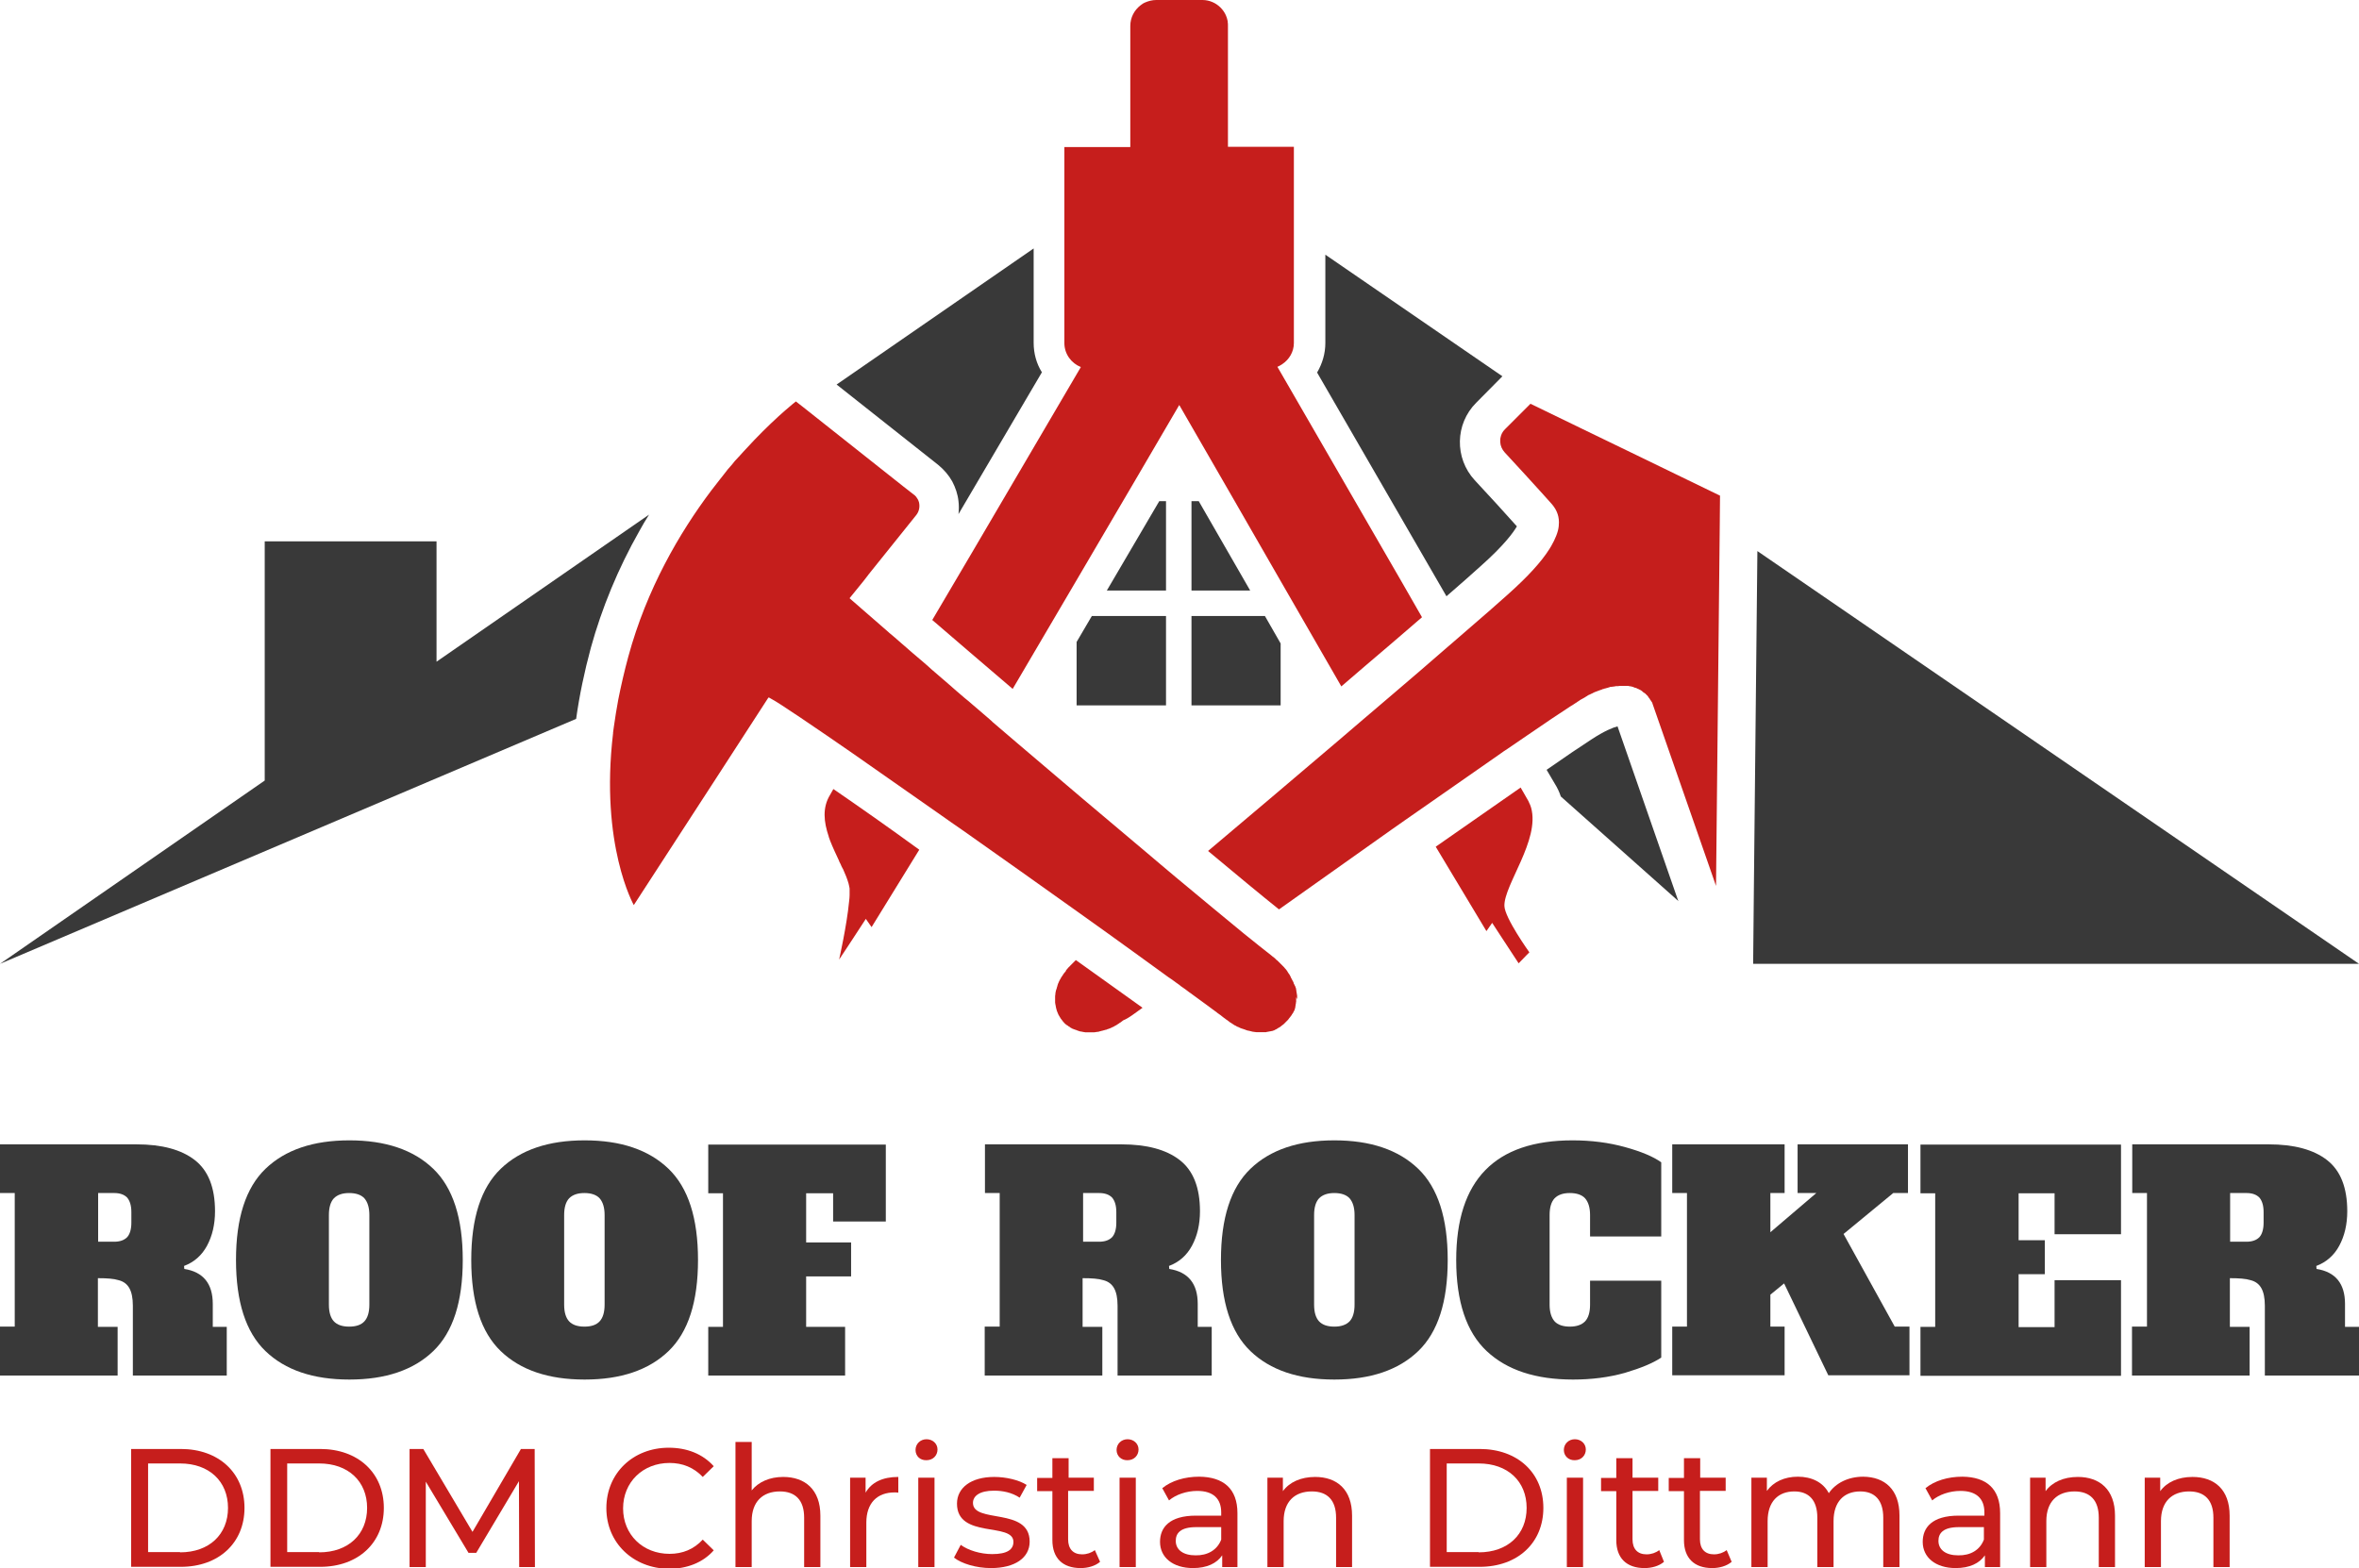 <?xml version="1.0" encoding="utf-8"?>
<!-- Generator: Adobe Illustrator 27.1.1, SVG Export Plug-In . SVG Version: 6.00 Build 0)  -->
<svg version="1.1" id="Ebene_1" xmlns="http://www.w3.org/2000/svg" xmlns:xlink="http://www.w3.org/1999/xlink" x="0px" y="0px"
	 viewBox="0 0 944.6 628.1" style="enable-background:new 0 0 944.6 628.1;" xml:space="preserve">
<style type="text/css">
	.st0{fill:#393939;}
	.st1{fill:#C61E1C;}
	.st2{fill:#1D1E1C;}
	.st3{fill:#C51E1C;}
	.st4{fill:#FFFFFF;}
	.st5{fill:#505050;}
</style>
<g>
	<g>
		<path class="st0" d="M0,531.3h5.9v-53.5H0v-19.5h54.6c10.2,0,18,2.1,23.4,6.3c5.4,4.2,8.1,11,8.1,20.5c0,5.3-1.1,9.9-3.2,13.8
			c-2.1,3.9-5.2,6.6-9.2,8.1l0.1,1.2c7.6,1.2,11.4,5.9,11.4,14v9.2h5.6v19.5H53.2v-28c0-3.1-0.5-5.4-1.4-7c-0.9-1.6-2.3-2.7-4.3-3.2
			c-1.9-0.6-4.7-0.8-8.3-0.8v19.5h7.9v19.5H0V531.3z M45.7,497.3c2.3,0,4-0.6,5.2-1.8c1.1-1.2,1.7-3.2,1.7-5.8v-4.3
			c0-2.6-0.6-4.5-1.7-5.8c-1.2-1.2-2.9-1.8-5.2-1.8h-6.4v19.5H45.7z"/>
		<path class="st0" d="M106.3,541.1c-7.9-7.6-11.8-19.8-11.8-36.5c0-16.7,3.9-28.9,11.8-36.5c7.9-7.6,19.1-11.4,33.6-11.4
			c14.5,0,25.7,3.8,33.6,11.4c7.9,7.6,11.8,19.8,11.8,36.5c0,16.7-3.9,28.9-11.8,36.5c-7.9,7.6-19.1,11.4-33.6,11.4
			C125.4,552.5,114.2,548.7,106.3,541.1z M145.9,529.2c1.3-1.4,2-3.6,2-6.7v-35.9c0-3-0.7-5.2-2-6.7c-1.3-1.4-3.4-2.1-6.1-2.1
			c-2.7,0-4.7,0.7-6.1,2.1c-1.3,1.4-2,3.6-2,6.7v35.9c0,3.1,0.7,5.3,2,6.7c1.3,1.4,3.4,2.1,6.1,2.1
			C142.6,531.3,144.6,530.6,145.9,529.2z"/>
		<path class="st0" d="M200.5,541.1c-7.9-7.6-11.8-19.8-11.8-36.5c0-16.7,3.9-28.9,11.8-36.5c7.9-7.6,19.1-11.4,33.6-11.4
			c14.5,0,25.7,3.8,33.6,11.4c7.9,7.6,11.8,19.8,11.8,36.5c0,16.7-3.9,28.9-11.8,36.5c-7.9,7.6-19.1,11.4-33.6,11.4
			C219.6,552.5,208.4,548.7,200.5,541.1z M240.1,529.2c1.3-1.4,2-3.6,2-6.7v-35.9c0-3-0.7-5.2-2-6.7c-1.3-1.4-3.4-2.1-6.1-2.1
			c-2.7,0-4.7,0.7-6.1,2.1c-1.3,1.4-2,3.6-2,6.7v35.9c0,3.1,0.7,5.3,2,6.7c1.3,1.4,3.4,2.1,6.1,2.1
			C236.8,531.3,238.8,530.6,240.1,529.2z"/>
		<path class="st0" d="M283.6,550.9v-19.5h5.9v-53.5h-5.9v-19.5h71.1v30.8h-21.1v-11.3h-10.8v19.7h18v13.6h-18v20.2h15.6v19.5H283.6
			z"/>
		<path class="st0" d="M394.4,531.3h5.9v-53.5h-5.9v-19.5H449c10.2,0,18,2.1,23.4,6.3c5.4,4.2,8.1,11,8.1,20.5
			c0,5.3-1.1,9.9-3.2,13.8c-2.1,3.9-5.2,6.6-9.2,8.1l0.1,1.2c7.6,1.2,11.4,5.9,11.4,14v9.2h5.6v19.5h-37.7v-28c0-3.1-0.5-5.4-1.4-7
			c-0.9-1.6-2.3-2.7-4.3-3.2c-1.9-0.6-4.7-0.8-8.3-0.8v19.5h7.9v19.5h-47.1V531.3z M440.1,497.3c2.3,0,4-0.6,5.2-1.8
			c1.1-1.2,1.7-3.2,1.7-5.8v-4.3c0-2.6-0.6-4.5-1.7-5.8c-1.2-1.2-2.9-1.8-5.2-1.8h-6.4v19.5H440.1z"/>
		<path class="st0" d="M500.7,541.1c-7.9-7.6-11.8-19.8-11.8-36.5c0-16.7,3.9-28.9,11.8-36.5c7.9-7.6,19.1-11.4,33.6-11.4
			c14.5,0,25.7,3.8,33.6,11.4c7.9,7.6,11.8,19.8,11.8,36.5c0,16.7-3.9,28.9-11.8,36.5c-7.9,7.6-19.1,11.4-33.6,11.4
			C519.8,552.5,508.6,548.7,500.7,541.1z M540.4,529.2c1.3-1.4,2-3.6,2-6.7v-35.9c0-3-0.7-5.2-2-6.7c-1.3-1.4-3.4-2.1-6.1-2.1
			c-2.7,0-4.7,0.7-6.1,2.1c-1.3,1.4-2,3.6-2,6.7v35.9c0,3.1,0.7,5.3,2,6.7c1.3,1.4,3.4,2.1,6.1,2.1C537,531.3,539,530.6,540.4,529.2
			z"/>
		<path class="st0" d="M595.3,541.1c-8.1-7.6-12.2-19.8-12.2-36.5c0-32,15.5-47.9,46.6-47.9c7.5,0,14.5,0.9,21,2.7
			c6.5,1.8,11.3,3.8,14.5,6.1v29.7h-28.5v-8.6c0-3-0.7-5.2-2-6.7c-1.3-1.4-3.4-2.1-6.1-2.1c-2.7,0-4.7,0.7-6.1,2.1
			c-1.3,1.4-2,3.6-2,6.7v35.9c0,3,0.7,5.2,2,6.7c1.3,1.4,3.4,2.1,6.1,2.1c2.7,0,4.7-0.7,6.1-2.1c1.3-1.4,2-3.6,2-6.7v-9.6h28.5v30.8
			c-3.3,2.2-8.1,4.2-14.5,6.1c-6.4,1.8-13.3,2.7-20.8,2.7C614.9,552.5,603.4,548.7,595.3,541.1z"/>
		<path class="st0" d="M758.7,531.3h5.9v19.5h-32.5L714.4,514l-5.5,4.5v12.8h5.7v19.5h-45v-19.5h5.9v-53.5h-5.9v-19.5h45v19.5h-5.7
			v15.7l18.4-15.7h-7.5v-19.5h44.2v19.5h-5.9l-19.9,16.4L758.7,531.3z"/>
		<path class="st0" d="M769,550.9v-19.5h5.9v-53.5H769v-19.5h80.3v35.9h-26.6v-16.4h-14.4v18.8h10.5v13.6h-10.5v21.2h14.4v-18.8
			h26.6v38.3H769z"/>
		<path class="st0" d="M853.8,531.3h5.9v-53.5h-5.9v-19.5h54.6c10.2,0,18,2.1,23.4,6.3c5.4,4.2,8.1,11,8.1,20.5
			c0,5.3-1.1,9.9-3.2,13.8c-2.1,3.9-5.2,6.6-9.2,8.1l0.1,1.2c7.6,1.2,11.4,5.9,11.4,14v9.2h5.6v19.5h-37.7v-28c0-3.1-0.5-5.4-1.4-7
			c-0.9-1.6-2.3-2.7-4.3-3.2c-1.9-0.6-4.7-0.8-8.3-0.8v19.5h7.9v19.5h-47.1V531.3z M899.5,497.3c2.3,0,4-0.6,5.2-1.8
			c1.1-1.2,1.7-3.2,1.7-5.8v-4.3c0-2.6-0.6-4.5-1.7-5.8c-1.2-1.2-2.9-1.8-5.2-1.8H893v19.5H899.5z"/>
	</g>
	<g>
		<g>
			<path class="st1" d="M52.5,580.3h19.9c15.2,0,25.5,9.6,25.5,23.6s-10.3,23.6-25.5,23.6H52.5V580.3z M72.1,621.7
				c11.7,0,19.2-7.2,19.2-17.8s-7.5-17.8-19.2-17.8H59.3v35.5H72.1z"/>
			<path class="st1" d="M108.3,580.3h19.9c15.2,0,25.5,9.6,25.5,23.6s-10.3,23.6-25.5,23.6h-19.9V580.3z M127.8,621.7
				c11.7,0,19.2-7.2,19.2-17.8s-7.5-17.8-19.2-17.8h-12.8v35.5H127.8z"/>
			<path class="st1" d="M207.9,627.6l-0.1-34.4l-17.1,28.7h-3.1l-17.1-28.5v34.2h-6.5v-47.3h5.5l19.7,33.2l19.4-33.2h5.5l0.1,47.3
				H207.9z"/>
			<path class="st1" d="M242.8,604c0-14,10.7-24.2,25-24.2c7.3,0,13.6,2.5,18,7.4l-4.4,4.3c-3.6-3.8-8.1-5.6-13.3-5.6
				c-10.7,0-18.6,7.7-18.6,18.2s7.9,18.2,18.6,18.2c5.2,0,9.7-1.8,13.3-5.7l4.4,4.3c-4.3,4.9-10.7,7.4-18,7.4
				C253.5,628.1,242.8,617.9,242.8,604z"/>
			<path class="st1" d="M328.5,607v20.6H322v-19.8c0-7-3.5-10.5-9.7-10.5c-6.9,0-11.3,4.1-11.3,11.9v18.4h-6.5v-50.1h6.5v19.4
				c2.7-3.4,7.2-5.4,12.6-5.4C322.3,591.5,328.5,596.5,328.5,607z"/>
			<path class="st1" d="M359.7,591.5v6.3c-0.5-0.1-1-0.1-1.5-0.1c-7,0-11.3,4.3-11.3,12.1v17.8h-6.5v-35.8h6.2v6
				C349,593.6,353.5,591.5,359.7,591.5z"/>
			<path class="st1" d="M366.6,580.7c0-2.4,1.9-4.3,4.4-4.3s4.4,1.8,4.4,4.1c0,2.4-1.8,4.3-4.4,4.3
				C368.4,584.9,366.6,583.1,366.6,580.7z M367.7,591.8h6.5v35.8h-6.5V591.8z"/>
			<path class="st1" d="M382,623.8l2.7-5.1c3,2.2,7.9,3.7,12.6,3.7c6,0,8.5-1.8,8.5-4.9c0-8-22.6-1.1-22.6-15.3
				c0-6.4,5.7-10.7,14.9-10.7c4.7,0,9.9,1.2,13,3.2l-2.8,5.1c-3.2-2.1-6.8-2.8-10.3-2.8c-5.7,0-8.4,2.1-8.4,4.9
				c0,8.4,22.7,1.6,22.7,15.5c0,6.5-5.9,10.6-15.5,10.6C390.9,628,385,626.2,382,623.8z"/>
			<path class="st1" d="M440.5,625.5c-2,1.7-4.9,2.5-7.8,2.5c-7.2,0-11.3-4-11.3-11.2v-19.6h-6.1v-5.3h6.1V584h6.5v7.8H438v5.3
				h-10.3v19.4c0,3.8,2,6,5.6,6c1.9,0,3.7-0.6,5.1-1.7L440.5,625.5z"/>
			<path class="st1" d="M447.1,580.7c0-2.4,1.9-4.3,4.4-4.3s4.4,1.8,4.4,4.1c0,2.4-1.8,4.3-4.4,4.3
				C449,584.9,447.1,583.1,447.1,580.7z M448.3,591.8h6.5v35.8h-6.5V591.8z"/>
			<path class="st1" d="M495.5,606v21.6h-6.1v-4.7c-2.2,3.2-6.1,5.1-11.7,5.1c-8.1,0-13.2-4.3-13.2-10.5c0-5.7,3.7-10.5,14.4-10.5
				H489v-1.3c0-5.5-3.2-8.6-9.6-8.6c-4.3,0-8.6,1.5-11.3,3.8l-2.7-4.9c3.7-3,9-4.6,14.8-4.6C489.9,591.5,495.5,596.2,495.5,606z
				 M489,616.6v-5h-10c-6.4,0-8.2,2.5-8.2,5.5c0,3.6,3,5.8,7.9,5.8C483.5,623,487.4,620.8,489,616.6z"/>
			<path class="st1" d="M541.4,607v20.6H535v-19.8c0-7-3.5-10.5-9.7-10.5c-6.9,0-11.3,4.1-11.3,11.9v18.4h-6.5v-35.8h6.2v5.4
				c2.6-3.6,7.2-5.7,12.9-5.7C535.3,591.5,541.4,596.5,541.4,607z"/>
			<path class="st1" d="M572.6,580.3h19.9c15.2,0,25.5,9.6,25.5,23.6s-10.3,23.6-25.5,23.6h-19.9V580.3z M592.1,621.7
				c11.7,0,19.2-7.2,19.2-17.8s-7.5-17.8-19.2-17.8h-12.8v35.5H592.1z"/>
			<path class="st1" d="M626.2,580.7c0-2.4,1.9-4.3,4.4-4.3c2.5,0,4.4,1.8,4.4,4.1c0,2.4-1.8,4.3-4.4,4.3
				C628.1,584.9,626.2,583.1,626.2,580.7z M627.4,591.8h6.5v35.8h-6.5V591.8z"/>
			<path class="st1" d="M666.3,625.5c-2,1.7-4.9,2.5-7.8,2.5c-7.2,0-11.3-4-11.3-11.2v-19.6h-6.1v-5.3h6.1V584h6.5v7.8h10.3v5.3
				h-10.3v19.4c0,3.8,2,6,5.6,6c1.9,0,3.7-0.6,5.1-1.7L666.3,625.5z"/>
			<path class="st1" d="M693.4,625.5c-2,1.7-4.9,2.5-7.8,2.5c-7.2,0-11.3-4-11.3-11.2v-19.6h-6.1v-5.3h6.1V584h6.5v7.8H691v5.3
				h-10.3v19.4c0,3.8,2,6,5.6,6c1.9,0,3.7-0.6,5.1-1.7L693.4,625.5z"/>
			<path class="st1" d="M760.6,607v20.6h-6.5v-19.8c0-7-3.4-10.5-9.2-10.5c-6.5,0-10.7,4.1-10.7,11.9v18.4h-6.5v-19.8
				c0-7-3.4-10.5-9.2-10.5c-6.5,0-10.7,4.1-10.7,11.9v18.4h-6.5v-35.8h6.2v5.3c2.6-3.6,7-5.7,12.4-5.7c5.5,0,10.1,2.2,12.4,6.6
				c2.7-4,7.7-6.6,13.8-6.6C754.7,591.5,760.6,596.5,760.6,607z"/>
			<path class="st1" d="M800.9,606v21.6h-6.1v-4.7c-2.2,3.2-6.1,5.1-11.7,5.1c-8.1,0-13.2-4.3-13.2-10.5c0-5.7,3.7-10.5,14.4-10.5
				h10.3v-1.3c0-5.5-3.2-8.6-9.6-8.6c-4.3,0-8.6,1.5-11.3,3.8l-2.7-4.9c3.7-3,9-4.6,14.8-4.6C795.4,591.5,800.9,596.2,800.9,606z
				 M794.4,616.6v-5h-10c-6.4,0-8.2,2.5-8.2,5.5c0,3.6,3,5.8,7.9,5.8C789,623,792.8,620.8,794.4,616.6z"/>
			<path class="st1" d="M846.9,607v20.6h-6.5v-19.8c0-7-3.5-10.5-9.7-10.5c-6.9,0-11.3,4.1-11.3,11.9v18.4h-6.5v-35.8h6.2v5.4
				c2.6-3.6,7.2-5.7,12.9-5.7C840.7,591.5,846.9,596.5,846.9,607z"/>
			<path class="st1" d="M892.8,607v20.6h-6.5v-19.8c0-7-3.5-10.5-9.7-10.5c-6.9,0-11.3,4.1-11.3,11.9v18.4h-6.5v-35.8h6.2v5.4
				c2.6-3.6,7.2-5.7,12.9-5.7C886.7,591.5,892.8,596.5,892.8,607z"/>
		</g>
	</g>
	<path class="st0" d="M174.8,265v-48.2H106v95.8L0,386l230.7-98.1c1.3-9.3,3.3-18.9,5.9-28.5c4.4-15.9,10.9-31.7,19.4-46.7
		c1.2-2.2,2.5-4.4,3.9-6.6L174.8,265z"/>
	<path class="st0" d="M527.4,149.2l51.8,89.6c5.4-4.7,10-8.7,13.5-11.9c9.7-8.6,13.3-13.7,14.7-16.1c-4.2-4.7-12.1-13.4-16.9-18.5
		c-8.1-8.8-7.9-22.5,0.6-31l10.1-10.2l0.4-0.4L530.7,102v35.4C530.7,141.6,529.5,145.6,527.4,149.2z"/>
	<path class="st0" d="M381.3,192.8c1.3,2.5,2.2,5.1,2.5,7.9c0.2,1.7,0.2,3.4,0,5.2l33.4-56.8c-2.2-3.5-3.3-7.6-3.3-11.8V99.5
		L335,154l40.7,32.2C378,188.1,379.9,190.3,381.3,192.8z"/>
	<path class="st0" d="M671.8,360.2l-24.1-69.3c-1.9,0.5-5.2,1.8-10.4,5.2c-4.2,2.7-10.4,6.9-18,12.2l3.3,5.6c1,1.6,1.8,3.3,2.4,5.1
		l47.1,41.9L671.8,360.2z"/>
	<polygon class="st0" points="702,386 944.6,386 703.7,220.7 702.3,355.2 	"/>
	<polygon class="st0" points="466.9,200.7 464.2,200.7 443.2,236.5 466.9,236.5 	"/>
	<polygon class="st0" points="477.1,236.5 500.6,236.5 480,200.7 477.1,200.7 	"/>
	<polygon class="st0" points="431.1,282.5 466.9,282.5 466.9,246.7 437.2,246.7 431.1,257.1 	"/>
	<polygon class="st0" points="477.1,246.7 477.1,282.5 512.8,282.5 512.8,257.7 506.5,246.7 	"/>
	<path class="st1" d="M333.7,316l-1.3,2.3c-3.2,5.2-2.5,10.9-0.6,16.6c0,0.1,0.1,0.2,0.1,0.4c0.1,0.4,0.3,0.7,0.4,1.1
		c0,0.1,0.1,0.2,0.1,0.3c1.1,2.8,2.4,5.5,3.6,8.1c0,0,0,0,0,0.1c0.2,0.4,0.4,0.8,0.6,1.2c0.1,0.2,0.2,0.5,0.3,0.7
		c0.2,0.3,0.3,0.7,0.5,1c0,0,0,0.1,0.1,0.1c1,2.2,1.8,4.2,2.3,6c0.1,0.3,0.1,0.6,0.2,0.9c0,0.2,0.1,0.3,0.1,0.5
		c0.1,0.3,0.1,0.6,0.1,0.9s0,0.6,0,0.9c0,0.4,0,0.9,0,1.4c0,0.8-0.1,1.6-0.2,2.5c-0.9,9.6-4,23.3-4,23.3l3.9-5.9l6.8-10.4l2.3,3.3
		l19.1-31C355.6,331.2,343.9,323,333.7,316z"/>
	<path class="st1" d="M608.9,315.4c-10.1,7-21.7,15.1-34,23.7l20.3,33.8l2.3-3.3l3.2,4.9l7.4,11.3l3.2-3.3l1.1-1.1
		c0,0-9.9-13.8-10-18.6c-0.2-8.4,14.3-26.4,10.7-39.3c-0.1-0.2-0.1-0.4-0.2-0.6c-0.1-0.4-0.3-0.8-0.5-1.2c-0.2-0.6-0.5-1.1-0.8-1.6
		L608.9,315.4z"/>
	<path class="st1" d="M561.6,233.6l-50.1-86.7l0,0v0c0.4-0.2,0.8-0.3,1.2-0.6c0.2-0.1,0.3-0.2,0.5-0.3c0.1-0.1,0.2-0.1,0.3-0.2
		c2.7-1.8,4.6-4.9,4.6-8.4V93.4V58.8h-26.4V10.2c0-0.5,0-0.9-0.1-1.4c0-0.1,0-0.2,0-0.3c-0.1-0.4-0.2-0.8-0.3-1.2
		c0-0.1-0.1-0.2-0.1-0.3c-0.1-0.3-0.2-0.6-0.3-0.8c-0.5-1.2-1.3-2.3-2.2-3.2c0,0,0,0,0,0c-1.8-1.8-4.4-3-7.2-3h-18.5
		c-1.6,0-3.1,0.4-4.5,1c-0.5,0.2-1,0.5-1.5,0.9c-0.1,0.1-0.3,0.2-0.4,0.3c-2.4,1.9-4,4.8-4,8.2v48.5h0h-26.4v32v46.5
		c0,4.4,2.8,8.1,6.6,9.6c0,0,0,0,0,0l-43,73.3l-16.5,28c9.5,8.2,20.5,17.6,32.2,27.6l25.5-43.4l18.6-31.7l4.7-8l17.9-30.6l0,0v0
		l22.2,38.5l2.7,4.7l15.7,27.3l24.3,42.2c6.7-5.8,13.3-11.4,19.4-16.6c4.5-3.9,8.9-7.6,12.9-11.1L561.6,233.6z"/>
	<path class="st3" d="M457.5,403.6c-7.8-5.6-16.9-12.1-26.7-19.1c-0.1,0.1-0.2,0.2-0.3,0.3c0,0-0.1,0.1-0.1,0.1
		c-0.2,0.2-0.4,0.4-0.6,0.6c0,0-0.1,0.1-0.1,0.1c-0.2,0.2-0.4,0.4-0.5,0.5c0,0-0.1,0.1-0.1,0.1c-0.2,0.2-0.4,0.4-0.6,0.6
		c0,0-0.1,0.1-0.1,0.1c-0.2,0.2-0.3,0.4-0.5,0.5c0,0-0.1,0.1-0.1,0.1c-0.2,0.2-0.3,0.4-0.5,0.6c0,0-0.1,0.1-0.1,0.1
		c-0.2,0.2-0.3,0.4-0.4,0.6c0,0,0,0,0,0.1c-0.2,0.2-0.3,0.4-0.5,0.6c0,0-0.1,0.1-0.1,0.1c-0.3,0.4-0.6,0.8-0.8,1.2
		c0,0-0.1,0.1-0.1,0.1c-0.1,0.2-0.3,0.4-0.4,0.6c0,0,0,0,0,0c-0.1,0.2-0.2,0.4-0.3,0.6c0,0,0,0.1-0.1,0.1c-0.1,0.2-0.2,0.4-0.3,0.6
		c0,0,0,0,0,0c-0.1,0.2-0.2,0.4-0.3,0.6c0,0,0,0.1,0,0.1c-0.1,0.2-0.2,0.4-0.3,0.6c0,0,0,0,0,0.1c-0.1,0.2-0.1,0.4-0.2,0.6
		c0,0,0,0,0,0.1c-0.1,0.2-0.1,0.4-0.2,0.6c0,0,0,0.1,0,0.1c-0.1,0.2-0.1,0.4-0.2,0.6c0,0,0,0,0,0c-0.1,0.2-0.1,0.4-0.2,0.6
		c0,0,0,0.1,0,0.1c-0.1,0.4-0.2,0.8-0.2,1.2c0,0,0,0.1,0,0.1c-0.1,0.4-0.1,0.8-0.1,1.2c0,0,0,0,0,0.1c0,0.4,0,0.8,0,1.2
		c0,0,0,0,0,0.1c0,0.2,0,0.4,0,0.6c0,0,0,0,0,0c0,0.2,0,0.4,0.1,0.6c0,0,0,0,0,0c0,0.2,0,0.4,0.1,0.6c0,0,0,0,0,0
		c0.1,0.4,0.1,0.8,0.2,1.1c0,0,0,0,0,0c0.1,0.4,0.2,0.7,0.3,1.1c0,0,0,0,0,0c0.1,0.3,0.3,0.7,0.4,1c0,0,0,0,0,0
		c0.1,0.3,0.3,0.7,0.5,1c0,0,0,0,0,0c0.1,0.2,0.2,0.3,0.3,0.5c0,0,0,0,0,0c0.1,0.2,0.2,0.3,0.3,0.5c0,0,0,0,0,0
		c0.1,0.2,0.2,0.3,0.3,0.4c0,0,0,0,0,0c0.1,0.1,0.2,0.3,0.3,0.4c0,0,0,0,0,0c0.1,0.1,0.2,0.3,0.3,0.4c0,0,0,0,0,0
		c0.2,0.3,0.5,0.5,0.7,0.8c0,0,0,0,0,0c0.3,0.2,0.5,0.5,0.8,0.7c0,0,0,0,0.1,0c0.3,0.2,0.6,0.4,0.8,0.6c0,0,0,0,0.1,0
		c0.1,0.1,0.3,0.2,0.4,0.3c0,0,0,0,0,0c0.1,0.1,0.3,0.2,0.4,0.3c0,0,0,0,0.1,0c0.2,0.1,0.3,0.2,0.5,0.3c0,0,0,0,0.1,0
		c0.1,0.1,0.3,0.1,0.4,0.2c0,0,0,0,0.1,0c0.2,0.1,0.3,0.1,0.5,0.2c0,0,0.1,0,0.1,0c0.2,0.1,0.3,0.1,0.5,0.2c0,0,0,0,0,0
		c0.2,0.1,0.3,0.1,0.5,0.2c0,0,0.1,0,0.1,0c0.2,0.1,0.3,0.1,0.5,0.2c0,0,0,0,0,0c0.2,0,0.4,0.1,0.5,0.1c0,0,0.1,0,0.1,0
		c0.2,0,0.4,0.1,0.5,0.1c0,0,0,0,0,0c0.2,0,0.3,0.1,0.5,0.1c0,0,0.1,0,0.1,0c0.2,0,0.4,0.1,0.5,0.1c0,0,0,0,0.1,0c0.2,0,0.3,0,0.5,0
		c0,0,0.1,0,0.1,0c0.2,0,0.4,0,0.6,0c0,0,0.1,0,0.1,0c0.2,0,0.3,0,0.5,0c0,0,0.1,0,0.1,0c0.2,0,0.5,0,0.7,0c0,0,0.1,0,0.1,0
		c0.2,0,0.5,0,0.7,0c0,0,0.1,0,0.1,0c0.2,0,0.5,0,0.7-0.1c0,0,0.1,0,0.1,0c0.2,0,0.5-0.1,0.7-0.1c0,0,0,0,0.1,0
		c0.2,0,0.5-0.1,0.7-0.2c0,0,0,0,0.1,0c0.2-0.1,0.5-0.1,0.7-0.2c0,0,0.1,0,0.1,0c0.2-0.1,0.5-0.1,0.7-0.2c0,0,0.1,0,0.1,0
		c0.2-0.1,0.5-0.2,0.7-0.2c0,0,0.1,0,0.1,0c0.2-0.1,0.5-0.2,0.7-0.3c0,0,0.1,0,0.1,0c0.3-0.1,0.5-0.2,0.8-0.3c0,0,0,0,0,0
		c0.3-0.1,0.5-0.2,0.8-0.4c0,0,0.1,0,0.1,0c0.3-0.1,0.5-0.3,0.8-0.4c0,0,0.1,0,0.1-0.1c0.3-0.1,0.5-0.3,0.8-0.4c0,0,0.1-0.1,0.1-0.1
		c0.3-0.2,0.5-0.3,0.8-0.5c0,0,0.1-0.1,0.1-0.1c0.3-0.2,0.5-0.3,0.8-0.5c0,0,0.1,0,0.1-0.1c0.3-0.2,0.5-0.4,0.8-0.6
		C451.9,407.8,454.3,405.9,457.5,403.6z"/>
	<path class="st3" d="M601,301.7c0.8-0.6,1.7-1.2,2.5-1.7c2.8-1.9,5.4-3.7,7.9-5.4c7.3-5,13.2-9,17.4-11.7c0.3-0.2,0.6-0.4,1-0.6
		c0.1-0.1,0.2-0.1,0.3-0.2c0.2-0.1,0.4-0.3,0.6-0.4c0.1-0.1,0.2-0.1,0.3-0.2c0.2-0.1,0.4-0.2,0.6-0.4c0.1-0.1,0.2-0.1,0.3-0.2
		c0.2-0.1,0.4-0.2,0.6-0.4c0.1-0.1,0.2-0.1,0.3-0.2c0.3-0.2,0.6-0.3,0.9-0.5c0.1,0,0.1-0.1,0.2-0.1c0.2-0.1,0.5-0.3,0.7-0.4
		c0.1-0.1,0.2-0.1,0.3-0.2c0.2-0.1,0.4-0.2,0.5-0.3c0.1-0.1,0.2-0.1,0.3-0.2c0.2-0.1,0.3-0.2,0.5-0.3c0.1,0,0.2-0.1,0.3-0.1
		c0.2-0.1,0.4-0.2,0.6-0.3c0.1,0,0.1-0.1,0.2-0.1c0.3-0.1,0.5-0.2,0.8-0.4c0.1,0,0.2-0.1,0.2-0.1c0.2-0.1,0.4-0.2,0.5-0.2
		c0.1,0,0.2-0.1,0.3-0.1c0.2-0.1,0.3-0.1,0.5-0.2c0.1,0,0.2-0.1,0.3-0.1c0.2-0.1,0.3-0.1,0.5-0.2c0.1,0,0.2-0.1,0.3-0.1
		c0.2-0.1,0.4-0.1,0.6-0.2c0.1,0,0.1,0,0.2-0.1c0.2-0.1,0.5-0.2,0.7-0.2c0.1,0,0.2,0,0.2-0.1c0.2,0,0.3-0.1,0.5-0.1
		c0.1,0,0.2-0.1,0.3-0.1c0.1,0,0.3-0.1,0.4-0.1c0.1,0,0.2,0,0.3-0.1c0.1,0,0.3-0.1,0.4-0.1c0.1,0,0.1,0,0.2-0.1
		c0.2-0.1,0.4-0.1,0.6-0.1c0,0,0,0,0.1,0c0.2,0,0.4-0.1,0.6-0.1c0.1,0,0.1,0,0.2,0c0.1,0,0.3,0,0.4-0.1c0.1,0,0.2,0,0.2,0
		c0.1,0,0.3,0,0.4-0.1c0.1,0,0.1,0,0.2,0c0.1,0,0.3,0,0.4,0c0.1,0,0.1,0,0.2,0c0.2,0,0.4,0,0.6-0.1c0,0,0.1,0,0.1,0
		c0.1,0,0.3,0,0.4,0c0.1,0,0.1,0,0.2,0c0.1,0,0.2,0,0.4,0c0.1,0,0.1,0,0.2,0c0,0,0.1,0,0.1,0c0,0,0.1,0,0.1,0c0.1,0,0.3,0,0.4,0
		c0.1,0,0.2,0,0.2,0c0.1,0,0.3,0,0.4,0c0.1,0,0.1,0,0.2,0c0.2,0,0.3,0,0.5,0c0,0,0.1,0,0.1,0c0.2,0,0.4,0,0.5,0.1c0.1,0,0.1,0,0.2,0
		c0.1,0,0.2,0,0.4,0.1c0.1,0,0.1,0,0.2,0c0.1,0,0.2,0,0.3,0.1c0.1,0,0.1,0,0.2,0c0.1,0,0.2,0.1,0.3,0.1c0.1,0,0.1,0,0.2,0.1
		c0.1,0,0.2,0.1,0.3,0.1c0.1,0,0.1,0,0.2,0.1c0.1,0,0.3,0.1,0.4,0.1c0,0,0.1,0,0.1,0c0.1,0,0.3,0.1,0.4,0.2c0.1,0,0.1,0,0.2,0.1
		c0.1,0,0.2,0.1,0.3,0.1c0.1,0,0.1,0.1,0.2,0.1c0.1,0,0.2,0.1,0.2,0.1c0.1,0,0.1,0.1,0.2,0.1c0.1,0,0.1,0.1,0.2,0.1
		c0.1,0,0.1,0.1,0.2,0.1c0.1,0,0.1,0.1,0.2,0.1c0,0,0.1,0.1,0.1,0.1c0.1,0.1,0.2,0.1,0.3,0.2c0,0,0.1,0.1,0.1,0.1
		c0.1,0.1,0.1,0.1,0.2,0.2c0,0,0.1,0.1,0.1,0.1c0.1,0,0.1,0.1,0.2,0.1c0,0,0.1,0.1,0.1,0.1c0.1,0,0.1,0.1,0.2,0.1
		c0,0,0.1,0.1,0.1,0.1c0.1,0,0.1,0.1,0.2,0.1c0,0,0.1,0.1,0.1,0.1c0.1,0.1,0.1,0.1,0.2,0.2c0,0,0.1,0.1,0.1,0.1
		c0.1,0.1,0.2,0.2,0.3,0.3c0,0,0.1,0.1,0.1,0.1c0.1,0.1,0.1,0.1,0.2,0.2c0,0,0.1,0.1,0.1,0.1c0,0.1,0.1,0.1,0.1,0.2
		c0,0,0.1,0.1,0.1,0.1c0,0.1,0.1,0.1,0.1,0.2c0,0,0.1,0.1,0.1,0.1c0,0.1,0.1,0.1,0.1,0.2c0,0,0.1,0.1,0.1,0.1
		c0.1,0.1,0.1,0.1,0.2,0.2c0,0,0,0,0,0.1c0.1,0.1,0.1,0.2,0.2,0.3c0,0,0,0.1,0.1,0.1c0,0.1,0.1,0.1,0.1,0.2c0,0,0,0.1,0.1,0.1
		c0,0.1,0.1,0.1,0.1,0.2c0,0,0,0.1,0.1,0.1c0,0.1,0.1,0.1,0.1,0.2c0,0,0,0.1,0.1,0.1c0,0.1,0.1,0.1,0.1,0.2c0,0,0,0.1,0,0.1
		c0,0.1,0.1,0.2,0.1,0.3l25.4,72.9l1.5-145.1l0.1-11.2l-37.1-18l-18.8-9.1l-20-9.7l-5.1,5.1l-5.1,5.1c-0.5,0.5-0.9,1-1.2,1.6
		s-0.5,1.2-0.6,1.8c-0.1,0.3-0.1,0.6-0.1,0.9c0,0.1,0,0.2,0,0.3c0,0.1,0,0.2,0,0.3c0,0.1,0,0.2,0,0.3c0.1,1.5,0.7,2.9,1.8,4.1
		c2.3,2.5,5.2,5.7,8.1,8.8c0.7,0.7,1.3,1.5,2,2.2c3.5,3.9,6.8,7.4,8.5,9.4c1.8,2,3.1,4.4,3.1,7.6c0,1-0.1,2.1-0.4,3.3
		c-0.2,0.7-0.4,1.4-0.7,2.1c-0.5,1.3-1.2,2.7-2,4.1c-0.3,0.4-0.5,0.9-0.8,1.3c-3.1,4.9-8.4,10.8-16.7,18.2c-4,3.6-9.5,8.4-16,14
		c-3,2.6-6.2,5.4-9.6,8.3l0,0c-2.9,2.5-5.9,5.1-9,7.8c-7.3,6.2-15.1,13-23.3,19.9c-3.2,2.7-6.4,5.5-9.7,8.3
		c-17.5,14.9-35.9,30.5-52.3,44.3c11.5,9.6,21.4,17.8,28.4,23.4c14.5-10.3,30-21.3,45-31.9c3.5-2.4,6.9-4.9,10.3-7.2
		C579.2,316.9,590.9,308.7,601,301.7"/>
	<path class="st3" d="M519.4,400.1c0-0.2,0-0.3,0-0.5c0-0.1,0-0.1,0-0.2c0-0.2,0-0.3,0-0.5c0,0,0-0.1,0-0.1c0-0.2,0-0.3-0.1-0.5
		c0-0.1,0-0.1,0-0.2c0-0.2-0.1-0.4-0.1-0.5c0,0,0-0.1,0-0.1c0-0.2-0.1-0.3-0.1-0.5c0-0.1,0-0.1,0-0.2c0-0.2-0.1-0.4-0.1-0.5
		c0,0,0-0.1,0-0.1c0-0.2-0.1-0.3-0.1-0.5c0-0.1,0-0.1-0.1-0.2c-0.1-0.2-0.1-0.4-0.2-0.6c0,0,0-0.1-0.1-0.1c-0.1-0.2-0.1-0.3-0.2-0.5
		c0,0,0-0.1-0.1-0.1c-0.1-0.2-0.2-0.4-0.2-0.6c0-0.1,0-0.1-0.1-0.2c-0.1-0.2-0.1-0.3-0.2-0.5c0,0,0-0.1-0.1-0.1
		c-0.1-0.2-0.2-0.4-0.3-0.6c0-0.1-0.1-0.1-0.1-0.2c-0.1-0.2-0.2-0.4-0.3-0.5c0,0,0-0.1,0-0.1c-0.1-0.2-0.2-0.4-0.3-0.6
		c0-0.1-0.1-0.1-0.1-0.2c-0.1-0.2-0.2-0.4-0.4-0.6c0,0,0,0,0,0c-0.1-0.2-0.3-0.4-0.4-0.6c0-0.1-0.1-0.1-0.1-0.2
		c-0.1-0.2-0.3-0.4-0.4-0.6c0,0,0-0.1-0.1-0.1c-0.1-0.2-0.3-0.4-0.4-0.5c0,0-0.1-0.1-0.1-0.1c-0.2-0.2-0.3-0.4-0.5-0.6
		c0,0-0.1-0.1-0.1-0.1c-0.2-0.2-0.3-0.3-0.5-0.5c0,0-0.1-0.1-0.1-0.1c-0.2-0.2-0.4-0.4-0.6-0.6c0,0-0.1-0.1-0.1-0.1
		c-0.2-0.2-0.3-0.3-0.5-0.5c0,0-0.1-0.1-0.1-0.1c-0.2-0.2-0.4-0.4-0.6-0.6c0,0-0.1-0.1-0.2-0.1c-0.1-0.1-0.2-0.2-0.3-0.3
		c-0.1-0.1-0.2-0.2-0.3-0.3c0,0,0,0-0.1-0.1c-0.2-0.2-0.5-0.4-0.7-0.6c-0.1,0-0.1-0.1-0.2-0.1c-0.2-0.2-0.5-0.4-0.7-0.6
		c-2.6-2-6.2-4.9-10.8-8.6l0,0c0,0,0,0,0,0c-7.2-5.9-16.6-13.7-27.3-22.6c0,0,0,0,0,0c0,0,0,0,0,0c-3.9-3.3-8-6.7-12.2-10.3
		c-16.2-13.6-34.2-28.8-51.4-43.5c-2.3-2-4.6-3.9-6.9-5.9c-0.9-0.8-1.9-1.6-2.8-2.4l0,0v0c-0.1-0.1-0.3-0.2-0.4-0.4
		c-0.5-0.5-1.1-0.9-1.6-1.4c-2.1-1.8-4.2-3.6-6.3-5.4c-1-0.9-2.1-1.8-3.1-2.6c-2-1.7-4.1-3.5-6-5.2c-2-1.7-3.9-3.4-5.8-5
		c-0.9-0.8-1.8-1.5-2.6-2.3c-0.5-0.5-1.1-0.9-1.6-1.4c-1.6-1.4-3.2-2.7-4.7-4l0,0l0,0c-1.6-1.4-3.1-2.7-4.6-4
		c-1.7-1.5-3.3-2.9-4.9-4.2c-0.1-0.1-0.1-0.1-0.2-0.2c-5.7-5-10.7-9.3-14.6-12.7c-0.3-0.3-0.7-0.6-1-0.9h0c0.9-1.1,1.7-2.1,2.6-3.2
		c0.4-0.5,0.9-1.1,1.3-1.6c1.1-1.3,2.1-2.6,3.1-3.9c0.2-0.3,0.4-0.5,0.6-0.8c0.4-0.5,0.8-1,1.2-1.5c10-12.5,17.9-22.3,17.9-22.3
		c1.2-1.5,1.5-3.4,1.1-5.1c0-0.1-0.1-0.2-0.1-0.3c-0.1-0.4-0.3-0.8-0.5-1.1c-0.1-0.1-0.1-0.2-0.2-0.3c-0.2-0.4-0.5-0.7-0.8-1
		c0,0,0,0,0,0c-0.1-0.1-0.3-0.3-0.5-0.4l-4.1-3.2l-40.4-32l-2.7-2.1c0,0-7,5.4-16.7,15.5c-1.3,1.4-2.7,2.9-4.2,4.5
		c0,0-0.1,0.1-0.1,0.1c-0.6,0.7-1.2,1.3-1.8,2c-0.1,0.1-0.1,0.1-0.2,0.2c-0.4,0.4-0.8,0.9-1.2,1.3c-0.1,0.1-0.1,0.1-0.2,0.2
		c-0.4,0.5-0.8,1-1.2,1.5c-0.5,0.5-0.9,1.1-1.4,1.6c-0.3,0.3-0.5,0.6-0.8,1c-0.4,0.5-0.7,0.9-1.1,1.4c-0.5,0.6-1,1.3-1.5,1.9
		c-1.2,1.5-2.3,3-3.5,4.5c-12.7,16.9-25.8,39.3-33.2,66.5c-1.6,5.9-2.9,11.6-4,17.1c-0.7,3.8-1.3,7.5-1.8,11.1
		c-0.1,0.8-0.2,1.5-0.3,2.2c0,0.1,0,0.2,0,0.3c-5.3,44.8,8.3,68.8,8.3,68.8l33.1-51l20.6-31.8c0,0,0,0,0,0c0,0,0,0,0.1-0.1
		c0,0,0-0.1,0.1-0.1c0-0.1,0.1-0.1,0.1-0.2c1.6,0.9,3.2,1.8,5,3c4.3,2.8,10.6,7,18.3,12.3c3.2,2.2,6.7,4.6,10.3,7.1l0,0l0,0
		c10.2,7.1,21.9,15.3,34.3,24l0,0l0,0c3.4,2.4,6.8,4.8,10.3,7.2c14.7,10.4,29.9,21.1,44,31.2c4.5,3.2,9,6.4,13.3,9.5c0,0,0,0,0,0
		c0,0,0,0,0,0c3.6,2.6,7.1,5.1,10.4,7.5c0.6,0.4,1.2,0.9,1.8,1.3c3.9,2.8,7.5,5.4,10.9,7.9c0.9,0.7,1.8,1.3,2.7,1.9
		c0.5,0.3,0.9,0.7,1.4,1c0,0,0.1,0,0.1,0.1c0,0,0,0,0,0c0,0,0,0,0,0c0.3,0.2,0.7,0.5,1,0.7c0.4,0.3,0.9,0.6,1.3,1
		c1.2,0.8,2.3,1.6,3.3,2.4c0.5,0.3,1,0.7,1.4,1c2.3,1.7,4.4,3.2,6.3,4.6c1,0.7,1.8,1.4,2.7,2c0.3,0.2,0.6,0.4,0.9,0.7
		c0.9,0.6,1.7,1.2,2.4,1.8c0.3,0.2,0.5,0.4,0.7,0.5c0.2,0.2,0.5,0.4,0.7,0.5c0,0,0,0,0,0c0.3,0.2,0.5,0.4,0.8,0.6c0,0,0.1,0,0.1,0.1
		c0.3,0.2,0.5,0.4,0.8,0.5c0,0,0.1,0.1,0.1,0.1c0.3,0.2,0.5,0.3,0.8,0.5c0,0,0.1,0.1,0.1,0.1c0.3,0.2,0.5,0.3,0.8,0.4
		c0,0,0.1,0,0.1,0.1c0.3,0.1,0.5,0.3,0.8,0.4c0,0,0,0,0.1,0c0.3,0.1,0.5,0.3,0.8,0.4c0,0,0,0,0,0c0.3,0.1,0.5,0.2,0.8,0.3
		c0,0,0.1,0,0.1,0c0.3,0.1,0.5,0.2,0.8,0.3c0,0,0.1,0,0.1,0c0.2,0.1,0.5,0.2,0.7,0.3c0,0,0.1,0,0.1,0c0.2,0.1,0.5,0.2,0.7,0.2
		c0,0,0.1,0,0.1,0c0.3,0.1,0.5,0.1,0.8,0.2c0,0,0,0,0,0c0.3,0.1,0.5,0.1,0.8,0.2c0,0,0,0,0,0c0.3,0,0.5,0.1,0.7,0.1c0,0,0.1,0,0.1,0
		c0.2,0,0.5,0.1,0.7,0.1c0,0,0.1,0,0.1,0c0.2,0,0.5,0,0.7,0c0,0,0.1,0,0.1,0c0.2,0,0.5,0,0.7,0c0,0,0.1,0,0.1,0c0.2,0,0.3,0,0.5,0
		c0,0,0.1,0,0.1,0c0.2,0,0.4,0,0.6,0c0,0,0.1,0,0.1,0c0.2,0,0.3,0,0.5,0c0,0,0.1,0,0.1,0c0.2,0,0.4,0,0.5-0.1c0,0,0.1,0,0.1,0
		c0.2,0,0.3-0.1,0.5-0.1c0,0,0,0,0,0c0.2,0,0.4-0.1,0.5-0.1c0,0,0.1,0,0.1,0c0.2,0,0.3-0.1,0.5-0.1c0,0,0,0,0,0
		c0.2,0,0.3-0.1,0.5-0.1c0,0,0.1,0,0.1,0c0.2-0.1,0.3-0.1,0.5-0.2c0,0,0.1,0,0.1,0c0.1-0.1,0.3-0.1,0.4-0.2c0,0,0.1,0,0.1-0.1
		c0.2-0.1,0.3-0.1,0.5-0.2c0,0,0.1,0,0.1-0.1c0.1-0.1,0.3-0.1,0.4-0.2c0,0,0.1,0,0.1-0.1c0.1-0.1,0.3-0.2,0.4-0.2c0,0,0.1,0,0.1-0.1
		c0.1-0.1,0.2-0.1,0.4-0.2c0,0,0.1,0,0.1-0.1c0.1-0.1,0.3-0.2,0.4-0.3c0,0,0.1-0.1,0.1-0.1c0.1-0.1,0.2-0.2,0.3-0.2c0,0,0,0,0.1-0.1
		c0.1-0.1,0.3-0.2,0.4-0.3c0,0,0.1-0.1,0.1-0.1c0.1-0.1,0.2-0.2,0.3-0.3c0,0,0.1,0,0.1-0.1c0.1-0.1,0.2-0.2,0.3-0.3
		c0,0,0.1-0.1,0.1-0.1c0.1-0.1,0.2-0.2,0.3-0.3c0,0,0.1-0.1,0.1-0.1c0.1-0.1,0.2-0.2,0.3-0.3c0,0,0.1-0.1,0.1-0.1
		c0.1-0.1,0.2-0.2,0.3-0.4c0,0,0.1-0.1,0.1-0.1c0.1-0.1,0.1-0.2,0.2-0.3c0,0,0.1-0.1,0.1-0.1c0.1-0.1,0.2-0.2,0.3-0.4
		c0,0,0.1-0.1,0.1-0.1c0.1-0.1,0.1-0.2,0.2-0.3c0,0,0.1-0.1,0.1-0.1c0.1-0.1,0.2-0.3,0.2-0.4c0,0,0.1-0.1,0.1-0.1
		c0.1-0.1,0.1-0.2,0.2-0.3c0,0,0-0.1,0.1-0.1c0.1-0.1,0.1-0.3,0.2-0.4c0-0.1,0-0.1,0.1-0.2c0.1-0.1,0.1-0.2,0.2-0.4
		c0,0,0-0.1,0.1-0.1c0-0.1,0.1-0.3,0.1-0.4c0-0.1,0-0.1,0.1-0.2c0-0.1,0.1-0.3,0.1-0.4c0,0,0-0.1,0-0.1c0-0.1,0.1-0.2,0.1-0.4
		c0-0.1,0-0.1,0-0.2c0-0.2,0.1-0.3,0.1-0.5c0,0,0-0.1,0-0.1c0-0.1,0-0.2,0.1-0.4c0-0.1,0-0.1,0-0.2c0-0.2,0-0.3,0.1-0.5
		c0-0.1,0-0.1,0-0.2c0-0.1,0-0.3,0-0.4c0-0.1,0-0.1,0-0.2c0-0.2,0-0.3,0-0.5c0-0.1,0-0.1,0-0.2c0-0.1,0-0.3,0-0.4
		C519.4,400.2,519.4,400.2,519.4,400.1z"/>
</g>
</svg>
